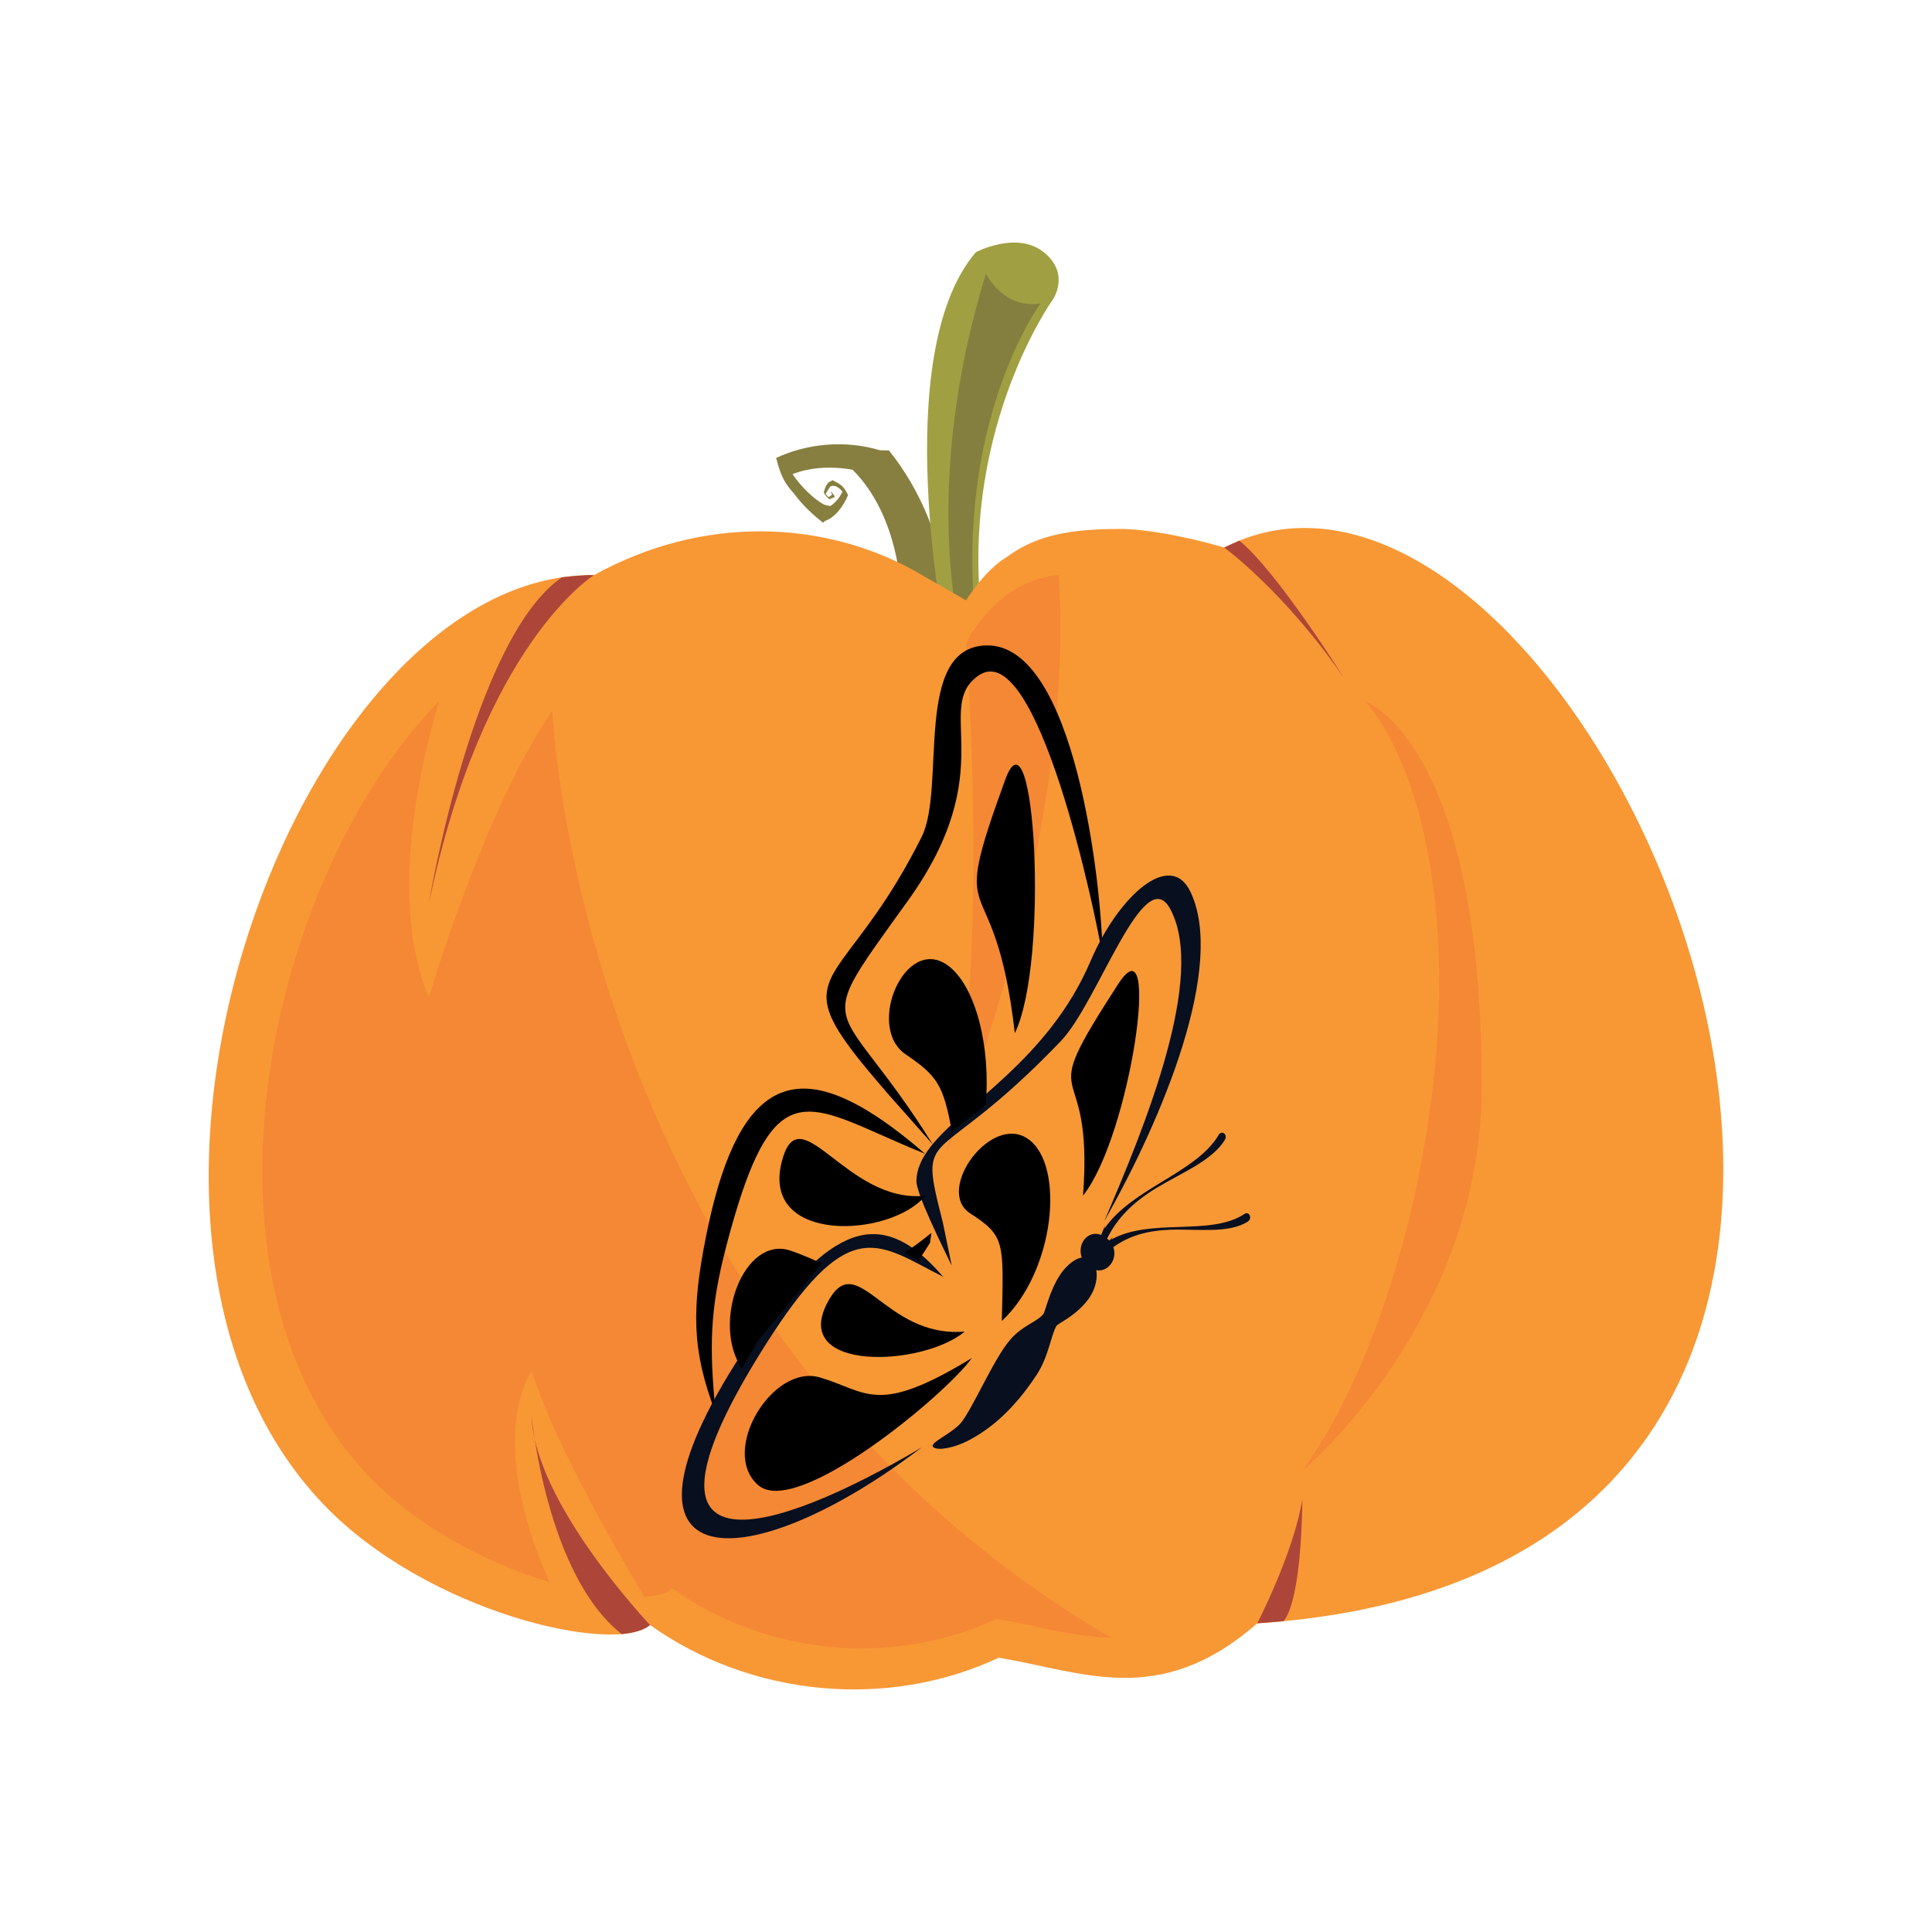 <?xml version="1.0" encoding="UTF-8"?>
<!DOCTYPE svg PUBLIC "-//W3C//DTD SVG 1.1//EN" "http://www.w3.org/Graphics/SVG/1.1/DTD/svg11.dtd">
<!-- Creator: CorelDRAW 2018 (64-Bit) -->
<svg xmlns="http://www.w3.org/2000/svg" xml:space="preserve" width="3.413in" height="3.413in" version="1.1" style="shape-rendering:geometricPrecision; text-rendering:geometricPrecision; image-rendering:optimizeQuality; fill-rule:evenodd; clip-rule:evenodd"
viewBox="0 0 3413.33 3413.33"
 xmlns:xlink="http://www.w3.org/1999/xlink">
 <defs>
  <style type="text/css">
   <![CDATA[
    .fil0 {fill:none}
    .fil4 {fill:#F79835}
    .fil6 {fill:#F58834}
    .fil5 {fill:#AD4538}
    .fil2 {fill:#A0A043}
    .fil1 {fill:#877F3F}
    .fil3 {fill:#857F3F}
    .fil7 {fill:black}
    .fil8 {fill:#080F1F}
   ]]>
  </style>
 </defs>
 <g id="Layer_x0020_1">
  <rect class="fil0" x="-0" y="-0" width="3413.33" height="3413.33"/>
  <g id="_2264242432816">
   <g>
    <path class="fil1" d="M1673.11 1049.77c-9.09,-94.13 -46.84,-184.75 -102.57,-253.92 -5.8,-0.17 -11.05,-0.28 -16.18,-0.39 -61.02,-18.53 -129.07,-11.83 -183.09,13.6 7.59,30.96 15.4,45.47 31.81,63.33 16.09,22.06 35.52,38.88 51.03,51.13l3.82 -3.34c16.23,-5.62 31.1,-23.25 40.4,-45.5 -8.7,-17.55 -12.43,-18.32 -27.98,-26.59l-0.42 1.06c-10.1,3.01 -11.48,11.58 -14.64,20.47 2.24,5.13 5.85,9.02 10.2,12.43 2.67,-1.57 6.93,-2.53 9.58,-4.12 -1.66,-2.65 -3.64,-7.34 -6.63,-8.45l-1.31 0.33 1.08 0.78 2.19 3.13 -5.87 4.33c-3.13,-1.13 -4.46,-3.54 -5.59,-6.08 1.96,-3.61 5.76,-8.68 7.85,-12.33 3.15,-1.71 6.42,-1.7 9.71,-0.49 4.26,1.59 8.5,5.23 11.86,9.53 -1.52,3.2 -3.18,6.24 -5.02,8.95 -4.78,7.18 -10.54,12.64 -16.2,16.35 -3.82,-0.49 -7.41,-1.29 -11.12,-2.44 -17.57,-9.39 -40.35,-30.93 -55.76,-53.84 8.11,-3.2 16.42,-5.66 25,-7.5 26.73,-5.6 55.22,-4.91 80.93,-0.35 20.72,20.44 37.13,45.07 50.05,71.93 20.14,42.22 31.17,89.77 35.05,134.91l36.26 38.86c0,0 23.39,-20.51 45.58,-25.76z"/>
    <path class="fil2" d="M1671.34 1131.51c0,0 -103.12,-503.65 52.72,-685.92 0,-0 71.93,-38.35 119.98,0 47.86,38.37 15.88,83.95 15.88,83.95 0,-0.01 -174.21,242.19 -121.41,589.91 0,0 -7.25,55.2 -67.17,12.06z"/>
    <path class="fil3" d="M1741.99 483.08c0,0 29.97,63.47 96.33,53.04 0,-0 -153.31,207.75 -113.99,568.76l-27.11 15.1c0,0 -71.18,-261.45 44.77,-636.9z"/>
    <path class="fil4" d="M2162.87 967.33c-73,-21.17 -141.41,-32.82 -183.74,-32.82 -85.84,-0 -147.16,10.17 -199.69,49.06 -39.89,23.45 -72.74,77.13 -72.74,77.13l-93.48 -53.73c-157.93,-86.14 -368.35,-98.89 -563.9,9.14 -520.72,-6.79 -947.98,1148.31 -478.41,1641.06 183.72,192.74 517.37,267.18 577.55,213.76 178.81,127.29 419.91,149.74 616.04,57.84 148.27,24.31 283.48,90.77 456.68,-60.75 1524.09,-100.57 585.84,-2230.02 -58.31,-1900.69z"/>
    <path class="fil5" d="M1049.32 1016.11c0,0 -195.99,120.81 -291.63,579.87 0,0 77.9,-468.04 235.09,-576 0,-0 39.32,-4.77 56.54,-3.87z"/>
    <path class="fil5" d="M1148.46 2870.92c0,0 -203.81,-214.65 -209.13,-368.65 0,0 26.06,280.81 159.15,384.7 0,-0 34.69,-2.44 49.98,-16.05z"/>
    <path class="fil5" d="M2162.87 967.33c0,0 106.12,77.17 211.59,230.47 0,-0.01 -118.13,-188.59 -184.96,-242.6l-26.63 12.13z"/>
    <path class="fil5" d="M2221.18 2868.02c0,0 63.72,-122.78 79.62,-218.4 0,-0 0.23,173.63 -33.07,214.59l-46.54 3.81z"/>
    <path class="fil6" d="M1522.76 2912.2c-118.12,0 -236.55,-35.86 -334.8,-105.8 -9.62,8.54 -26.88,13.45 -49.53,15.01 -77.19,-129.73 -163.51,-287.71 -199.09,-399.38 0,0 -84.04,111.78 31.31,373.24 -107.76,-32.85 -231.83,-95.69 -319.37,-187.49 -332.63,-349.06 -180.93,-1055.72 124.3,-1369.16 -46.22,159.64 -82.13,369.39 -17.89,523.53 0,-0.01 98.06,-333.51 218.11,-506.42 0,-0.01 46.18,1086.78 986.9,1637.39 -68.32,-0.89 -133.81,-21.75 -202.29,-32.98 -74.49,34.92 -156,52.07 -237.65,52.07z"/>
    <path class="fil6" d="M1671.34 2038.37c81.74,-306.91 35.31,-902.53 35.31,-902.53 65.74,-119.84 163.74,-119.84 163.74,-119.84 32.04,479.9 -199.05,1022.37 -199.05,1022.37z"/>
    <path class="fil6" d="M2300.8 2598.49c151.06,-207.17 255.63,-606.16 240.3,-928.43 -15.35,-322.27 -130.45,-431.45 -130.45,-431.45 0,0 207.35,67.38 207.17,679.94 -0.14,417.36 -317.02,679.93 -317.02,679.93z"/>
   </g>
   <g>
    <g>
     <path class="fil7" d="M1634.55 2038.46c-30.86,-26.54 -59.9,-49 -87.19,-66.85l0 29.38c25.84,11.42 54.68,24.43 87.19,37.47zm-87.19 -130.89l0 0 0 -29.41c25.64,33.5 59.68,78.2 100.7,143.87l-78.65 -88.8c-7.84,-9.02 -15.15,-17.52 -22.06,-25.66zm0 -237.08l0 0 0 -55.57c24.26,-34.69 51.96,-78.46 81,-136.5 43.6,-87.15 -16.18,-336.09 114.84,-338.14 155.57,-2.44 203.44,421.93 204.79,549.23 -11.53,-71.87 -115.48,-570.62 -220,-495.5 -79.78,57.34 42.39,165.59 -123.94,397.31 -22.5,31.34 -41.31,57.24 -56.69,79.17zm0 301.13l0 0c-149.96,-98.07 -246.92,-56.64 -300.46,215 -24.39,123.76 -25.62,197.59 17.4,309.56 -11.23,-117.18 -10.9,-182.02 19.87,-298.51 72.17,-273.24 124.57,-257.91 263.19,-196.68l0 -29.38zm0 -356.7l0 0 0 55.57c-76.57,109.21 -67.54,119.44 0,207.67l0 29.41c-136.22,-160.47 -94.29,-157.78 0,-292.65z"/>
    </g>
    <path class="fil8" d="M1936.71 2244.2c2.31,9.28 1.42,32.54 -16.84,54.91 -23.37,28.6 -50.7,38.48 -53.68,43.85 -9.54,17.23 -14.1,54.73 -34.7,86 -41.93,63.67 -83.75,97.27 -122.35,116.94 -23.26,11.87 -52.63,17.75 -60.36,10.69 -7.72,-7.06 29.1,-21.9 47.02,-40.59 19.73,-20.58 59.06,-114.69 89,-149.13 22.03,-25.35 45.79,-30.5 58.35,-44.96 3.4,-3.93 10.52,-40.03 29.11,-68.63 14.81,-22.77 31.63,-30.84 38.88,-31.44 -8.61,-24.91 11.27,-49.13 34.33,-40.08l6.7 -16.39c-0.26,1.72 -0.52,3.43 -0.84,5.13 24.51,-35.55 64.24,-59.82 103.43,-83.74 39.65,-24.21 78.7,-48.04 98.43,-81.9 2.13,-3.67 6.35,-4.77 9.43,-2.48 3.07,2.29 3.84,7.13 1.7,10.79 -21.8,37.38 -79.69,60.31 -120.92,85.49 -40.93,24.98 -68.6,51.86 -87.42,89.51l0.17 0.15c1.3,1.11 2.5,2.26 3.59,3.43l6.33 -5.95c-0.87,1.4 -1.76,2.79 -2.67,4.15 34.48,-19.3 77.66,-20.79 120.24,-22.24 43.06,-1.47 85.49,-2.91 115.25,-23.15 3.21,-2.19 7.24,-1.04 8.99,2.58 1.75,3.63 0.56,8.33 -2.66,10.53 -32.85,22.34 -91.04,13.38 -135.83,14.89 -41.43,1.42 -73.64,10.15 -102.46,30.81 7.68,21.07 -8.78,44.52 -30.2,40.8z"/>
    <g>
     <path class="fil8" d="M1951.15 2156.94c104.99,-184.63 214.01,-451.29 152.17,-581.16 -35.84,-75.28 -127.56,7.25 -176.69,122.37 -74.48,174.54 -225.57,253.18 -283.87,329.57l0 126.55c15.11,33.98 32.92,69.58 38.71,81.9l-15.61 -75.74c-45.53,-179.82 -18.3,-84.33 208.54,-321.28 65.7,-68.63 146.73,-318.9 193.09,-233.18 63.81,117.97 -43.08,380.73 -116.35,550.96zm-308.38 86.59l0 0 0 -12.98c7.85,7.65 15.74,16.1 23.7,25.29 -8.22,-4.16 -16.09,-8.29 -23.7,-12.31zm0 -215.8l0 0c-14.63,19.17 -23.43,38.2 -23.7,58.57 -0.15,11.17 10.8,38.98 23.7,67.98l0 -126.55zm0 202.81l0 0 0 12.98c-103.44,-54.66 -155.63,-87.81 -304.46,155.05 -240.98,393.2 27.13,314.32 289.72,158.87 -303.21,231.15 -581.94,241.94 -317.78,-165.7 149.19,-230.24 238.56,-252.72 332.52,-161.2z"/>
    </g>
    <path class="fil7" d="M1913.45 2112.36c84.21,-106.05 139.56,-493.34 62.39,-374.3 -155.13,239.28 -42.44,110.12 -62.39,374.3z"/>
    <path class="fil7" d="M1769.98 2333.81c93.57,-87.34 112.28,-274.48 46.79,-321.27 -65.5,-46.79 -165.32,90.45 -102.94,131 62.39,40.55 59.27,49.91 56.15,190.27z"/>
    <path class="fil7" d="M1716.95 2399.31c-43.67,62.38 -308.78,283.83 -377.41,224.57 -68.62,-59.27 24.95,-215.22 109.17,-190.26 84.22,24.95 99.81,68.62 268.24,-34.31z"/>
    <path class="fil7" d="M1704.47 2352.52c-74.85,62.39 -305.94,71.72 -243.29,-49.9 53.03,-102.93 99.82,62.38 243.29,49.9z"/>
    <g>
     <path class="fil7" d="M1792.92 1825.35c61.7,-126.8 34.83,-589.87 -17.08,-447.52 -104.33,286.09 -19.07,131.66 17.08,447.52z"/>
     <path class="fil7" d="M1741.36 1952.91c9.43,-100.4 -16.64,-210.06 -66.33,-246.89 -75.43,-55.94 -146.11,108.15 -75.12,156.63 55.13,37.66 66.77,52.83 81.72,136.35l59.73 -46.08z"/>
     <path class="fil7" d="M1643.18 2195.52c-5.74,9.55 -12.69,20.18 -20.67,31.56l-24.33 -13.91c14.19,-9.26 29.85,-20.79 47.31,-34.95l-2.31 17.3zm-332.54 222.16l0 0c-54.25,-80.32 3.46,-235.62 85.74,-208.2 21.57,7.19 39.39,15.67 56.06,22.7l-113.53 136.81 -28.27 48.69z"/>
     <path class="fil7" d="M1634.92 2112.51c-61.61,74.58 -290.72,85.75 -253.88,-59.67 31.17,-123.07 113.06,74.58 253.88,59.67z"/>
    </g>
   </g>
  </g>
 </g>
</svg>
